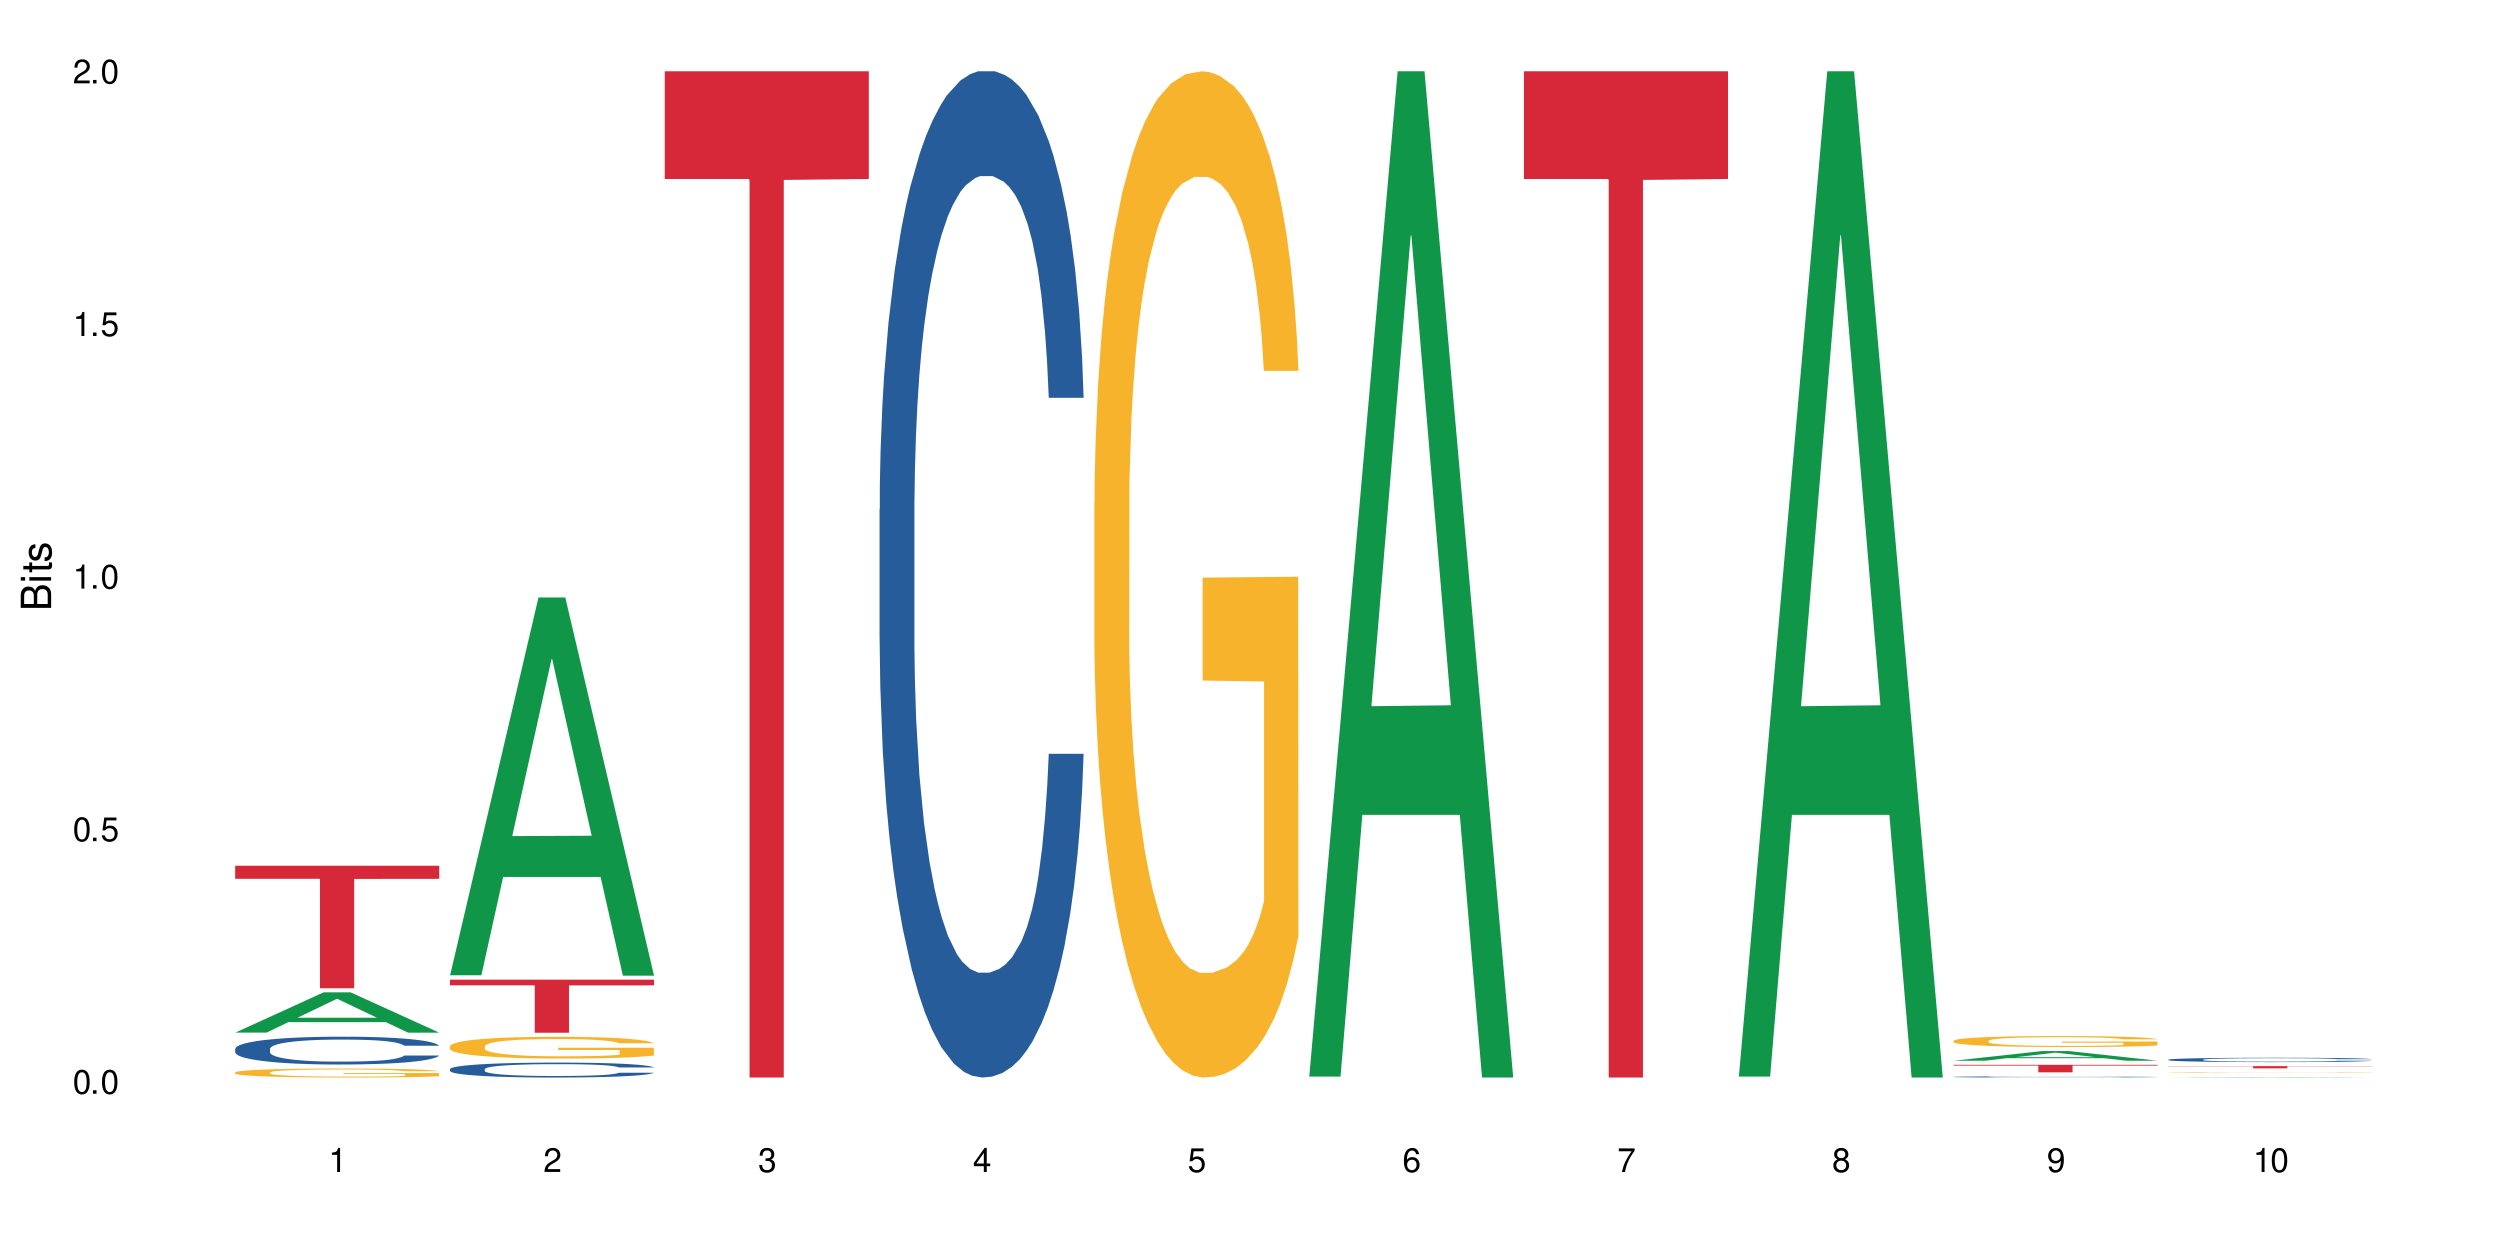 <?xml version="1.0" encoding="UTF-8"?>
<svg xmlns="http://www.w3.org/2000/svg" xmlns:xlink="http://www.w3.org/1999/xlink" width="720" height="360" viewBox="0 0 720 360">
<defs>
<g>
<g id="glyph-0-0">
</g>
<g id="glyph-0-1">
<path d="M 2.641 -6.938 C 2 -6.938 1.422 -6.656 1.078 -6.172 C 0.641 -5.562 0.406 -4.641 0.406 -3.359 C 0.406 -1.016 1.188 0.219 2.641 0.219 C 4.078 0.219 4.859 -1.016 4.859 -3.297 C 4.859 -4.641 4.656 -5.547 4.203 -6.172 C 3.844 -6.656 3.281 -6.938 2.641 -6.938 Z M 2.641 -6.188 C 3.547 -6.188 4 -5.25 4 -3.375 C 4 -1.406 3.562 -0.484 2.625 -0.484 C 1.734 -0.484 1.281 -1.438 1.281 -3.344 C 1.281 -5.25 1.734 -6.188 2.641 -6.188 Z M 2.641 -6.188 "/>
</g>
<g id="glyph-0-2">
<path d="M 1.828 -1 L 0.828 -1 L 0.828 0 L 1.828 0 Z M 1.828 -1 "/>
</g>
<g id="glyph-0-3">
<path d="M 4.562 -6.797 L 1.062 -6.797 L 0.547 -3.094 L 1.328 -3.094 C 1.719 -3.562 2.047 -3.734 2.578 -3.734 C 3.484 -3.734 4.062 -3.109 4.062 -2.094 C 4.062 -1.125 3.484 -0.531 2.578 -0.531 C 1.828 -0.531 1.375 -0.906 1.188 -1.672 L 0.328 -1.672 C 0.453 -1.109 0.547 -0.844 0.75 -0.594 C 1.125 -0.078 1.828 0.219 2.594 0.219 C 3.969 0.219 4.922 -0.781 4.922 -2.219 C 4.922 -3.562 4.031 -4.484 2.719 -4.484 C 2.25 -4.484 1.859 -4.359 1.469 -4.062 L 1.734 -5.969 L 4.562 -5.969 Z M 4.562 -6.797 "/>
</g>
<g id="glyph-0-4">
<path d="M 2.484 -4.938 L 2.484 0 L 3.328 0 L 3.328 -6.938 L 2.766 -6.938 C 2.469 -5.875 2.281 -5.734 0.984 -5.562 L 0.984 -4.938 Z M 2.484 -4.938 "/>
</g>
<g id="glyph-0-5">
<path d="M 4.859 -0.828 L 1.281 -0.828 C 1.359 -1.406 1.672 -1.781 2.5 -2.281 L 3.469 -2.828 C 4.406 -3.344 4.906 -4.062 4.906 -4.906 C 4.906 -5.484 4.672 -6.031 4.266 -6.406 C 3.859 -6.766 3.375 -6.938 2.719 -6.938 C 1.859 -6.938 1.219 -6.625 0.844 -6.031 C 0.609 -5.672 0.5 -5.234 0.484 -4.531 L 1.328 -4.531 C 1.359 -5.016 1.406 -5.281 1.531 -5.516 C 1.75 -5.938 2.188 -6.203 2.703 -6.203 C 3.469 -6.203 4.031 -5.641 4.031 -4.891 C 4.031 -4.344 3.719 -3.859 3.125 -3.516 L 2.234 -3 C 0.812 -2.172 0.406 -1.531 0.328 -0.016 L 4.859 -0.016 Z M 4.859 -0.828 "/>
</g>
<g id="glyph-0-6">
<path d="M 2.125 -3.188 L 2.578 -3.188 C 3.5 -3.188 3.984 -2.766 3.984 -1.922 C 3.984 -1.062 3.469 -0.531 2.594 -0.531 C 1.656 -0.531 1.203 -1 1.156 -2.016 L 0.312 -2.016 C 0.344 -1.453 0.438 -1.094 0.609 -0.781 C 0.953 -0.109 1.625 0.219 2.547 0.219 C 3.953 0.219 4.859 -0.625 4.859 -1.938 C 4.859 -2.828 4.516 -3.297 3.703 -3.594 C 4.344 -3.844 4.656 -4.328 4.656 -5.031 C 4.656 -6.219 3.875 -6.938 2.578 -6.938 C 1.203 -6.938 0.484 -6.172 0.453 -4.703 L 1.297 -4.703 C 1.312 -5.125 1.344 -5.359 1.453 -5.578 C 1.641 -5.969 2.062 -6.203 2.594 -6.203 C 3.344 -6.203 3.797 -5.75 3.797 -5 C 3.797 -4.516 3.609 -4.219 3.25 -4.047 C 3.016 -3.953 2.703 -3.922 2.125 -3.906 Z M 2.125 -3.188 "/>
</g>
<g id="glyph-0-7">
<path d="M 3.141 -1.672 L 3.141 0 L 3.984 0 L 3.984 -1.672 L 4.984 -1.672 L 4.984 -2.438 L 3.984 -2.438 L 3.984 -6.938 L 3.359 -6.938 L 0.266 -2.578 L 0.266 -1.672 Z M 3.141 -2.438 L 1 -2.438 L 3.141 -5.5 Z M 3.141 -2.438 "/>
</g>
<g id="glyph-0-8">
<path d="M 4.781 -5.125 C 4.609 -6.266 3.891 -6.938 2.844 -6.938 C 2.094 -6.938 1.422 -6.578 1.031 -5.953 C 0.594 -5.266 0.406 -4.422 0.406 -3.172 C 0.406 -2 0.578 -1.25 0.984 -0.641 C 1.359 -0.078 1.953 0.219 2.703 0.219 C 3.984 0.219 4.922 -0.75 4.922 -2.094 C 4.922 -3.375 4.062 -4.281 2.844 -4.281 C 2.172 -4.281 1.641 -4.031 1.281 -3.516 C 1.281 -5.234 1.828 -6.188 2.797 -6.188 C 3.391 -6.188 3.797 -5.797 3.938 -5.125 Z M 2.734 -3.531 C 3.547 -3.531 4.062 -2.953 4.062 -2.031 C 4.062 -1.156 3.484 -0.531 2.703 -0.531 C 1.922 -0.531 1.328 -1.188 1.328 -2.078 C 1.328 -2.938 1.906 -3.531 2.734 -3.531 Z M 2.734 -3.531 "/>
</g>
<g id="glyph-0-9">
<path d="M 4.984 -6.797 L 0.438 -6.797 L 0.438 -5.969 L 4.109 -5.969 C 2.5 -3.656 1.828 -2.234 1.328 0 L 2.219 0 C 2.594 -2.172 3.453 -4.047 4.984 -6.094 Z M 4.984 -6.797 "/>
</g>
<g id="glyph-0-10">
<path d="M 3.75 -3.656 C 4.469 -4.094 4.688 -4.438 4.688 -5.078 C 4.688 -6.172 3.844 -6.938 2.641 -6.938 C 1.438 -6.938 0.594 -6.172 0.594 -5.094 C 0.594 -4.438 0.812 -4.094 1.516 -3.656 C 0.734 -3.266 0.359 -2.703 0.359 -1.922 C 0.359 -0.656 1.281 0.219 2.641 0.219 C 3.984 0.219 4.922 -0.656 4.922 -1.922 C 4.922 -2.703 4.531 -3.266 3.75 -3.656 Z M 2.641 -6.188 C 3.359 -6.188 3.812 -5.75 3.812 -5.062 C 3.812 -4.406 3.344 -3.984 2.641 -3.984 C 1.922 -3.984 1.453 -4.406 1.453 -5.078 C 1.453 -5.75 1.922 -6.188 2.641 -6.188 Z M 2.641 -3.266 C 3.484 -3.266 4.062 -2.719 4.062 -1.906 C 4.062 -1.078 3.484 -0.531 2.625 -0.531 C 1.797 -0.531 1.219 -1.094 1.219 -1.906 C 1.219 -2.719 1.781 -3.266 2.641 -3.266 Z M 2.641 -3.266 "/>
</g>
<g id="glyph-0-11">
<path d="M 0.516 -1.578 C 0.672 -0.453 1.406 0.219 2.438 0.219 C 3.188 0.219 3.859 -0.141 4.266 -0.766 C 4.688 -1.453 4.891 -2.297 4.891 -3.547 C 4.891 -4.719 4.703 -5.453 4.312 -6.078 C 3.938 -6.641 3.344 -6.938 2.594 -6.938 C 1.297 -6.938 0.359 -5.969 0.359 -4.625 C 0.359 -3.344 1.234 -2.453 2.453 -2.453 C 3.094 -2.453 3.578 -2.672 4.016 -3.203 C 4 -1.484 3.469 -0.531 2.5 -0.531 C 1.906 -0.531 1.484 -0.906 1.359 -1.578 Z M 2.578 -6.203 C 3.375 -6.203 3.969 -5.531 3.969 -4.641 C 3.969 -3.797 3.391 -3.188 2.547 -3.188 C 1.734 -3.188 1.234 -3.766 1.234 -4.688 C 1.234 -5.562 1.797 -6.203 2.578 -6.203 Z M 2.578 -6.203 "/>
</g>
<g id="glyph-1-0">
</g>
<g id="glyph-1-1">
<path d="M 0 -0.953 L 0 -4.891 C 0 -5.719 -0.234 -6.344 -0.734 -6.797 C -1.188 -7.234 -1.812 -7.469 -2.5 -7.469 C -3.547 -7.469 -4.188 -7 -4.625 -5.875 C -4.984 -6.688 -5.625 -7.094 -6.531 -7.094 C -7.172 -7.094 -7.734 -6.859 -8.141 -6.391 C -8.562 -5.922 -8.75 -5.344 -8.75 -4.5 L -8.75 -0.953 Z M -4.984 -2.062 L -7.766 -2.062 L -7.766 -4.219 C -7.766 -4.844 -7.688 -5.203 -7.453 -5.5 C -7.219 -5.812 -6.859 -5.969 -6.375 -5.969 C -5.891 -5.969 -5.531 -5.812 -5.297 -5.5 C -5.062 -5.203 -4.984 -4.844 -4.984 -4.219 Z M -0.984 -2.062 L -4 -2.062 L -4 -4.781 C -4 -5.766 -3.438 -6.359 -2.484 -6.359 C -1.547 -6.359 -0.984 -5.766 -0.984 -4.781 Z M -0.984 -2.062 "/>
</g>
<g id="glyph-1-2">
<path d="M -6.281 -1.797 L -6.281 -0.797 L 0 -0.797 L 0 -1.797 Z M -8.75 -1.797 L -8.75 -0.797 L -7.484 -0.797 L -7.484 -1.797 Z M -8.75 -1.797 "/>
</g>
<g id="glyph-1-3">
<path d="M -6.281 -3.047 L -6.281 -2.016 L -8.016 -2.016 L -8.016 -1.016 L -6.281 -1.016 L -6.281 -0.172 L -5.469 -0.172 L -5.469 -1.016 L -0.719 -1.016 C -0.078 -1.016 0.281 -1.453 0.281 -2.234 C 0.281 -2.5 0.25 -2.719 0.188 -3.047 L -0.641 -3.047 C -0.609 -2.906 -0.594 -2.766 -0.594 -2.562 C -0.594 -2.141 -0.719 -2.016 -1.156 -2.016 L -5.469 -2.016 L -5.469 -3.047 Z M -6.281 -3.047 "/>
</g>
<g id="glyph-1-4">
<path d="M -4.531 -5.25 C -5.766 -5.25 -6.469 -4.422 -6.469 -2.969 C -6.469 -1.516 -5.719 -0.562 -4.547 -0.562 C -3.562 -0.562 -3.094 -1.062 -2.734 -2.562 L -2.516 -3.484 C -2.344 -4.188 -2.094 -4.469 -1.641 -4.469 C -1.047 -4.469 -0.641 -3.875 -0.641 -3 C -0.641 -2.453 -0.797 -2 -1.062 -1.75 C -1.25 -1.594 -1.422 -1.531 -1.875 -1.469 L -1.875 -0.406 C -0.422 -0.453 0.281 -1.266 0.281 -2.922 C 0.281 -4.5 -0.5 -5.516 -1.719 -5.516 C -2.656 -5.516 -3.172 -4.984 -3.469 -3.734 L -3.703 -2.766 C -3.891 -1.953 -4.156 -1.609 -4.594 -1.609 C -5.188 -1.609 -5.547 -2.125 -5.547 -2.938 C -5.547 -3.75 -5.203 -4.172 -4.531 -4.203 Z M -4.531 -5.25 "/>
</g>
</g>
</defs>
<rect x="-72" y="-36" width="864" height="432" fill="rgb(100%, 100%, 100%)" fill-opacity="1"/>
<path fill-rule="nonzero" fill="rgb(6.275%, 58.824%, 28.235%)" fill-opacity="1" d="M 67.73 297.395 L 67.793 297.383 L 93.223 285.785 L 100.945 285.785 L 126.5 297.406 L 117.52 297.406 L 111.117 294.371 L 83.051 294.371 L 76.773 297.395 L 67.73 297.395 L 85.75 293.117 L 108.543 293.105 L 97.176 287.684 L 97.051 287.672 L 96.926 287.703 L 85.688 293.105 L 85.75 293.117 Z M 67.73 297.395 "/>
<path fill-rule="nonzero" fill="rgb(14.51%, 36.078%, 60%)" fill-opacity="1" d="M 67.73 302.055 L 67.801 302.047 L 67.801 301.871 L 68.02 301.594 L 68.52 301.242 L 69.02 301 L 70.312 300.566 L 72.102 300.152 L 73.965 299.828 L 75.328 299.641 L 76.547 299.492 L 79.34 299.223 L 81.133 299.082 L 83.066 298.957 L 85.434 298.832 L 87.152 298.762 L 91.023 298.645 L 93.891 298.594 L 96.113 298.57 L 100.914 298.57 L 103.781 298.598 L 105.859 298.637 L 108.152 298.695 L 110.086 298.762 L 113.457 298.922 L 116.465 299.125 L 117.828 299.242 L 119.977 299.469 L 121.625 299.691 L 122.773 299.879 L 124.062 300.152 L 125.207 300.48 L 126.07 300.855 L 126.5 301.168 L 116.465 301.168 L 115.965 300.875 L 115.391 300.648 L 114.316 300.348 L 113.238 300.137 L 111.734 299.926 L 110.375 299.785 L 108.512 299.645 L 106.863 299.559 L 105.141 299.492 L 103.492 299.449 L 100.34 299.406 L 96.684 299.406 L 95.324 299.418 L 92.527 299.477 L 91.023 299.527 L 88.871 299.633 L 87.367 299.727 L 85.578 299.871 L 84.359 299.996 L 82.852 300.188 L 81.777 300.355 L 80.559 300.598 L 79.844 300.781 L 79.199 300.984 L 78.625 301.227 L 78.195 301.484 L 77.906 301.754 L 77.766 302.016 L 77.766 303.152 L 77.906 303.414 L 78.266 303.723 L 79.199 304.168 L 80.559 304.555 L 82.137 304.863 L 83.641 305.082 L 84.5 305.188 L 85.648 305.305 L 87.441 305.449 L 90.02 305.598 L 91.523 305.656 L 93.816 305.715 L 96.184 305.742 L 99.336 305.742 L 102.133 305.715 L 103.996 305.676 L 105.93 305.617 L 108.582 305.492 L 110.23 305.375 L 111.664 305.238 L 112.738 305.098 L 113.457 304.98 L 114.531 304.754 L 115.391 304.504 L 116.035 304.25 L 116.465 304 L 126.5 304 L 126.07 304.293 L 125.422 304.578 L 124.777 304.789 L 123.777 305.047 L 122.629 305.273 L 120.98 305.531 L 119.617 305.699 L 117.828 305.883 L 116.18 306.02 L 114.387 306.145 L 111.734 306.293 L 110.016 306.363 L 108.152 306.43 L 105.93 306.488 L 103.137 306.539 L 100.125 306.57 L 97.328 306.578 L 94.32 306.562 L 92.098 306.531 L 89.16 306.465 L 85.504 306.336 L 82.852 306.195 L 80.773 306.059 L 78.984 305.91 L 76.977 305.715 L 74.395 305.391 L 72.82 305.141 L 71.746 304.938 L 70.527 304.652 L 69.664 304.395 L 68.664 303.984 L 67.945 303.465 L 67.73 303.062 Z M 67.73 302.055 "/>
<path fill-rule="nonzero" fill="rgb(96.863%, 70.196%, 16.863%)" fill-opacity="1" d="M 67.73 308.852 L 67.801 308.848 L 67.801 308.801 L 68.09 308.695 L 68.805 308.547 L 69.738 308.426 L 70.742 308.332 L 71.387 308.281 L 72.461 308.211 L 73.395 308.16 L 75.758 308.055 L 78.77 307.953 L 80.418 307.91 L 82.281 307.871 L 84.93 307.824 L 86.148 307.809 L 89.875 307.77 L 94.105 307.746 L 98.762 307.742 L 100.914 307.742 L 103.852 307.754 L 107.863 307.777 L 110.16 307.801 L 111.949 307.824 L 113.812 307.855 L 116.105 307.902 L 118.258 307.961 L 119.977 308.016 L 121.695 308.09 L 123.129 308.164 L 124.348 308.246 L 125.422 308.348 L 126.07 308.43 L 126.5 308.512 L 116.535 308.512 L 115.965 308.43 L 115.32 308.367 L 114.242 308.289 L 113.168 308.23 L 112.094 308.184 L 110.086 308.125 L 108.367 308.086 L 106.215 308.055 L 104.137 308.031 L 101.773 308.016 L 100.34 308.012 L 96.543 308.012 L 93.102 308.027 L 91.094 308.047 L 89.66 308.066 L 87.656 308.102 L 86.438 308.133 L 85.719 308.148 L 83.57 308.223 L 82.137 308.289 L 81.348 308.336 L 80.344 308.406 L 79.629 308.469 L 78.84 308.562 L 78.41 308.637 L 77.836 308.797 L 77.766 309.223 L 77.98 309.312 L 78.41 309.41 L 78.984 309.496 L 79.844 309.586 L 80.703 309.652 L 82.207 309.746 L 83.496 309.809 L 84.5 309.848 L 86.438 309.91 L 87.227 309.934 L 89.09 309.977 L 91.023 310.008 L 93.387 310.035 L 95.18 310.051 L 98.047 310.062 L 101.703 310.062 L 106 310.047 L 108.727 310.031 L 110.59 310.012 L 111.809 309.992 L 113.312 309.969 L 114.387 309.945 L 115.391 309.918 L 116.609 309.879 L 116.609 309.312 L 98.906 309.309 L 98.906 309.043 L 126.426 309.043 L 126.5 309.969 L 124.992 310.031 L 123.129 310.094 L 121.34 310.141 L 119.477 310.18 L 116.824 310.227 L 114.672 310.254 L 111.375 310.289 L 108.367 310.309 L 105.215 310.324 L 102.418 310.328 L 99.121 310.332 L 96.184 310.328 L 93.031 310.312 L 90.52 310.293 L 88.227 310.27 L 85.934 310.238 L 83.066 310.191 L 81.203 310.148 L 79.27 310.102 L 77.336 310.043 L 75.613 309.977 L 74.469 309.926 L 73.32 309.871 L 72.102 309.801 L 70.957 309.719 L 70.098 309.645 L 69.309 309.562 L 68.734 309.484 L 68.16 309.379 L 67.875 309.293 L 67.73 309.219 Z M 67.73 308.852 "/>
<path fill-rule="nonzero" fill="rgb(83.922%, 15.686%, 22.353%)" fill-opacity="1" d="M 67.73 249.324 L 126.5 249.324 L 126.5 253.102 L 102.008 253.133 L 102.008 284.621 L 92.152 284.621 L 92.152 253.168 L 92.008 253.102 L 67.73 253.102 Z M 67.73 249.324 "/>
<path fill-rule="nonzero" fill="rgb(6.275%, 58.824%, 28.235%)" fill-opacity="1" d="M 129.594 280.883 L 129.656 280.781 L 155.082 172.066 L 162.805 172.066 L 188.359 280.984 L 179.383 280.984 L 172.977 252.555 L 144.91 252.555 L 138.633 280.883 L 129.594 280.883 L 147.613 240.793 L 170.402 240.691 L 159.039 189.863 L 158.914 189.762 L 158.789 190.066 L 147.547 240.691 L 147.613 240.793 Z M 129.594 280.883 "/>
<path fill-rule="nonzero" fill="rgb(14.51%, 36.078%, 60%)" fill-opacity="1" d="M 129.594 307.902 L 129.664 307.898 L 129.664 307.805 L 129.879 307.656 L 130.379 307.465 L 130.883 307.336 L 132.172 307.105 L 133.965 306.879 L 135.828 306.707 L 137.188 306.605 L 138.406 306.527 L 141.203 306.379 L 142.992 306.305 L 144.93 306.238 L 147.293 306.172 L 149.016 306.133 L 152.883 306.07 L 155.75 306.043 L 157.973 306.031 L 162.773 306.031 L 165.641 306.047 L 167.719 306.066 L 170.012 306.098 L 171.949 306.133 L 175.316 306.219 L 178.324 306.328 L 179.688 306.391 L 181.836 306.516 L 183.484 306.633 L 184.633 306.734 L 185.922 306.879 L 187.07 307.059 L 187.93 307.258 L 188.359 307.426 L 178.324 307.426 L 177.824 307.27 L 177.25 307.148 L 176.176 306.984 L 175.102 306.871 L 173.598 306.758 L 172.234 306.684 L 170.371 306.609 L 168.723 306.562 L 167.004 306.527 L 165.355 306.504 L 162.199 306.48 L 158.547 306.48 L 157.184 306.488 L 154.391 306.52 L 152.883 306.547 L 150.734 306.602 L 149.23 306.652 L 147.438 306.73 L 146.219 306.797 L 144.715 306.898 L 143.641 306.988 L 142.422 307.121 L 141.703 307.219 L 141.059 307.328 L 140.484 307.457 L 140.055 307.594 L 139.77 307.742 L 139.625 307.883 L 139.625 308.492 L 139.77 308.633 L 140.129 308.797 L 141.059 309.039 L 142.422 309.246 L 143.996 309.414 L 145.504 309.531 L 146.363 309.586 L 147.508 309.648 L 149.301 309.727 L 151.879 309.805 L 153.387 309.836 L 155.68 309.867 L 158.043 309.883 L 161.199 309.883 L 163.992 309.867 L 165.855 309.848 L 167.789 309.816 L 170.441 309.75 L 172.09 309.688 L 173.523 309.613 L 174.598 309.539 L 175.316 309.477 L 176.391 309.352 L 177.25 309.219 L 177.895 309.082 L 178.324 308.949 L 188.359 308.949 L 187.93 309.105 L 187.285 309.258 L 186.641 309.371 L 185.637 309.512 L 184.488 309.633 L 182.84 309.77 L 181.48 309.859 L 179.688 309.957 L 178.039 310.035 L 176.246 310.102 L 173.598 310.18 L 171.875 310.219 L 170.012 310.254 L 167.789 310.285 L 164.996 310.312 L 161.984 310.328 L 159.191 310.332 L 156.18 310.324 L 153.957 310.309 L 151.02 310.273 L 147.367 310.203 L 144.715 310.129 L 142.637 310.055 L 140.844 309.973 L 138.836 309.867 L 136.258 309.695 L 134.68 309.562 L 133.605 309.453 L 132.387 309.297 L 131.527 309.16 L 130.523 308.941 L 129.809 308.66 L 129.594 308.445 Z M 129.594 307.902 "/>
<path fill-rule="nonzero" fill="rgb(96.863%, 70.196%, 16.863%)" fill-opacity="1" d="M 129.594 301.281 L 129.664 301.273 L 129.664 301.16 L 129.949 300.902 L 130.668 300.547 L 131.598 300.254 L 132.602 300.023 L 133.246 299.906 L 134.32 299.734 L 135.254 299.605 L 137.617 299.348 L 140.629 299.109 L 142.277 299.004 L 144.141 298.906 L 146.793 298.801 L 148.012 298.758 L 151.738 298.668 L 155.965 298.609 L 160.625 298.594 L 162.773 298.598 L 165.711 298.621 L 169.727 298.684 L 172.02 298.742 L 173.812 298.801 L 175.676 298.875 L 177.969 298.988 L 180.117 299.125 L 181.836 299.262 L 183.559 299.434 L 184.992 299.617 L 186.211 299.82 L 187.285 300.059 L 187.93 300.262 L 188.359 300.461 L 178.398 300.461 L 177.824 300.262 L 177.18 300.105 L 176.105 299.918 L 175.031 299.777 L 173.953 299.672 L 171.949 299.52 L 170.227 299.43 L 168.078 299.348 L 166 299.297 L 163.633 299.262 L 162.199 299.25 L 158.402 299.25 L 154.961 299.293 L 152.957 299.336 L 151.523 299.383 L 149.516 299.469 L 148.297 299.539 L 147.582 299.586 L 145.43 299.762 L 143.996 299.922 L 143.207 300.031 L 142.207 300.203 L 141.488 300.359 L 140.699 300.586 L 140.27 300.758 L 139.695 301.148 L 139.625 302.18 L 139.84 302.398 L 140.27 302.633 L 140.844 302.84 L 141.703 303.055 L 142.562 303.223 L 144.07 303.445 L 145.359 303.594 L 146.363 303.691 L 148.297 303.848 L 149.086 303.898 L 150.949 304 L 152.883 304.082 L 155.25 304.148 L 157.039 304.184 L 159.906 304.215 L 163.562 304.215 L 167.863 304.18 L 170.586 304.133 L 172.449 304.086 L 173.668 304.047 L 175.172 303.984 L 176.246 303.926 L 177.25 303.863 L 178.469 303.766 L 178.469 302.398 L 160.766 302.391 L 160.766 301.75 L 188.289 301.742 L 188.359 303.984 L 186.855 304.141 L 184.992 304.289 L 183.199 304.402 L 181.336 304.5 L 178.684 304.609 L 176.535 304.676 L 173.238 304.758 L 170.227 304.809 L 167.074 304.844 L 164.277 304.859 L 160.984 304.867 L 158.043 304.855 L 154.891 304.82 L 152.383 304.773 L 150.09 304.719 L 147.797 304.645 L 144.93 304.523 L 143.066 304.426 L 141.129 304.305 L 139.195 304.16 L 137.477 304.008 L 136.328 303.887 L 135.184 303.75 L 133.965 303.578 L 132.816 303.383 L 131.957 303.203 L 131.168 303.004 L 130.594 302.816 L 130.023 302.559 L 129.734 302.352 L 129.594 302.172 Z M 129.594 301.281 "/>
<path fill-rule="nonzero" fill="rgb(83.922%, 15.686%, 22.353%)" fill-opacity="1" d="M 129.594 282.148 L 188.359 282.148 L 188.359 283.785 L 163.867 283.801 L 163.867 297.43 L 154.012 297.43 L 154.012 283.812 L 153.871 283.785 L 129.594 283.785 Z M 129.594 282.148 "/>
<path fill-rule="nonzero" fill="rgb(83.922%, 15.686%, 22.353%)" fill-opacity="1" d="M 191.453 20.527 L 250.219 20.527 L 250.219 51.547 L 225.727 51.82 L 225.727 310.332 L 215.875 310.332 L 215.875 52.094 L 215.73 51.547 L 191.453 51.547 Z M 191.453 20.527 "/>
<path fill-rule="nonzero" fill="rgb(14.51%, 36.078%, 60%)" fill-opacity="1" d="M 253.312 146.621 L 253.387 146.355 L 253.387 140 L 253.602 129.934 L 254.102 117.215 L 254.605 108.477 L 255.895 92.844 L 257.684 77.746 L 259.547 66.09 L 260.91 59.203 L 262.129 53.902 L 264.922 44.102 L 266.715 39.07 L 268.652 34.566 L 271.016 30.062 L 272.734 27.414 L 276.605 23.176 L 279.473 21.32 L 281.695 20.527 L 286.496 20.527 L 289.363 21.586 L 291.441 22.91 L 293.734 25.031 L 295.668 27.414 L 299.039 33.242 L 302.047 40.66 L 303.41 44.898 L 305.559 53.109 L 307.207 61.055 L 308.355 67.945 L 309.645 77.746 L 310.793 89.668 L 311.652 103.176 L 312.082 114.566 L 302.047 114.566 L 301.547 103.973 L 300.973 95.758 L 299.898 84.898 L 298.824 77.215 L 297.316 69.535 L 295.957 64.5 L 294.094 59.469 L 292.445 56.289 L 290.723 53.902 L 289.074 52.316 L 285.922 50.727 L 282.266 50.727 L 280.906 51.254 L 278.109 53.375 L 276.605 55.23 L 274.457 58.938 L 272.949 62.383 L 271.16 67.68 L 269.941 72.184 L 268.434 79.07 L 267.359 85.164 L 266.141 93.906 L 265.426 100.527 L 264.781 107.945 L 264.207 116.688 L 263.777 125.957 L 263.492 135.762 L 263.348 145.297 L 263.348 186.355 L 263.492 195.895 L 263.848 207.02 L 264.781 223.18 L 266.141 237.219 L 267.719 248.344 L 269.223 256.293 L 270.082 260 L 271.23 264.238 L 273.023 269.535 L 275.602 274.836 L 277.105 276.953 L 279.402 279.074 L 281.766 280.133 L 284.918 280.133 L 287.715 279.074 L 289.578 277.75 L 291.512 275.629 L 294.164 271.125 L 295.812 266.887 L 297.246 261.855 L 298.32 256.82 L 299.039 252.582 L 300.113 244.371 L 300.973 235.363 L 301.617 226.094 L 302.047 217.086 L 312.082 217.086 L 311.652 227.684 L 311.008 238.012 L 310.363 245.695 L 309.359 254.969 L 308.211 263.18 L 306.562 272.449 L 305.203 278.543 L 303.41 285.168 L 301.762 290.199 L 299.969 294.703 L 297.316 300 L 295.598 302.648 L 293.734 305.035 L 291.512 307.152 L 288.719 309.008 L 285.707 310.066 L 282.914 310.332 L 279.902 309.801 L 277.68 308.742 L 274.742 306.359 L 271.086 301.59 L 268.434 296.559 L 266.355 291.523 L 264.566 286.227 L 262.559 279.074 L 259.98 267.418 L 258.402 258.41 L 257.328 250.992 L 256.109 240.664 L 255.25 231.391 L 254.246 216.555 L 253.527 197.746 L 253.312 183.18 Z M 253.312 146.621 "/>
<path fill-rule="nonzero" fill="rgb(96.863%, 70.196%, 16.863%)" fill-opacity="1" d="M 315.176 144.652 L 315.246 144.387 L 315.246 139.094 L 315.531 127.184 L 316.25 110.777 L 317.18 97.277 L 318.184 86.691 L 318.828 81.133 L 319.906 73.195 L 320.836 67.371 L 323.203 55.461 L 326.211 44.348 L 327.859 39.582 L 329.723 35.082 L 332.375 30.055 L 333.594 28.203 L 337.32 23.965 L 341.547 21.32 L 346.207 20.527 L 348.355 20.789 L 351.297 21.848 L 355.309 24.762 L 357.602 27.406 L 359.395 30.055 L 361.258 33.496 L 363.551 38.789 L 365.699 45.141 L 367.422 51.492 L 369.141 59.43 L 370.574 67.902 L 371.793 77.164 L 372.867 88.281 L 373.512 97.543 L 373.941 106.805 L 363.98 106.805 L 363.406 97.543 L 362.762 90.398 L 361.688 81.664 L 360.613 75.312 L 359.535 70.281 L 357.531 63.402 L 355.809 59.168 L 353.66 55.461 L 351.582 53.078 L 349.215 51.492 L 347.785 50.961 L 343.984 50.961 L 340.547 52.816 L 338.539 54.934 L 337.105 57.051 L 335.098 61.02 L 333.879 64.195 L 333.164 66.312 L 331.012 74.516 L 329.578 81.93 L 328.793 86.957 L 327.789 94.898 L 327.07 102.043 L 326.281 112.629 L 325.852 120.57 L 325.281 138.566 L 325.207 186.207 L 325.422 196.262 L 325.852 207.113 L 326.426 216.641 L 327.285 226.699 L 328.145 234.375 L 329.652 244.695 L 330.941 251.578 L 331.945 256.078 L 333.879 263.223 L 334.668 265.605 L 336.531 270.367 L 338.465 274.074 L 340.832 277.25 L 342.625 278.836 L 345.488 280.16 L 349.145 280.16 L 353.445 278.574 L 356.168 276.457 L 358.031 274.34 L 359.25 272.484 L 360.754 269.574 L 361.832 266.926 L 362.832 264.016 L 364.051 259.516 L 364.051 196.262 L 346.352 195.996 L 346.352 166.355 L 373.871 166.09 L 373.941 269.574 L 372.438 276.719 L 370.574 283.602 L 368.781 288.895 L 366.918 293.395 L 364.266 298.422 L 362.117 301.598 L 358.82 305.305 L 355.809 307.688 L 352.656 309.273 L 349.863 310.066 L 346.566 310.332 L 343.625 309.805 L 340.473 308.215 L 337.965 306.098 L 335.672 303.453 L 333.379 300.012 L 330.512 294.453 L 328.648 289.953 L 326.715 284.395 L 324.777 277.777 L 323.059 270.633 L 321.91 265.074 L 320.766 258.723 L 319.547 250.781 L 318.398 241.785 L 317.539 233.578 L 316.75 224.316 L 316.18 215.582 L 315.605 203.672 L 315.316 194.145 L 315.176 185.941 Z M 315.176 144.652 "/>
<path fill-rule="nonzero" fill="rgb(6.275%, 58.824%, 28.235%)" fill-opacity="1" d="M 377.035 310.059 L 377.098 309.789 L 402.527 20.527 L 410.25 20.527 L 435.805 310.332 L 426.824 310.332 L 420.422 234.684 L 392.355 234.684 L 386.078 310.059 L 377.035 310.059 L 395.055 203.391 L 417.848 203.117 L 406.48 67.875 L 406.355 67.602 L 406.23 68.418 L 394.992 203.117 L 395.055 203.391 Z M 377.035 310.059 "/>
<path fill-rule="nonzero" fill="rgb(83.922%, 15.686%, 22.353%)" fill-opacity="1" d="M 438.895 20.527 L 497.664 20.527 L 497.664 51.547 L 473.172 51.82 L 473.172 310.332 L 463.316 310.332 L 463.316 52.094 L 463.176 51.547 L 438.895 51.547 Z M 438.895 20.527 "/>
<path fill-rule="nonzero" fill="rgb(6.275%, 58.824%, 28.235%)" fill-opacity="1" d="M 500.758 310.059 L 500.82 309.789 L 526.25 20.527 L 533.973 20.527 L 559.523 310.332 L 550.547 310.332 L 544.141 234.684 L 516.078 234.684 L 509.797 310.059 L 500.758 310.059 L 518.777 203.391 L 541.566 203.117 L 530.203 67.875 L 530.078 67.602 L 529.953 68.418 L 518.715 203.117 L 518.777 203.391 Z M 500.758 310.059 "/>
<path fill-rule="nonzero" fill="rgb(6.275%, 58.824%, 28.235%)" fill-opacity="1" d="M 562.617 305.492 L 562.68 305.488 L 588.109 302.711 L 595.832 302.711 L 621.387 305.492 L 612.406 305.492 L 606.004 304.766 L 577.938 304.766 L 571.66 305.492 L 562.617 305.492 L 580.637 304.465 L 603.43 304.465 L 592.066 303.164 L 591.938 303.164 L 591.812 303.172 L 580.574 304.465 L 580.637 304.465 Z M 562.617 305.492 "/>
<path fill-rule="nonzero" fill="rgb(14.51%, 36.078%, 60%)" fill-opacity="1" d="M 562.617 310.141 L 562.691 310.141 L 562.691 310.133 L 562.906 310.121 L 563.406 310.105 L 563.906 310.094 L 565.199 310.078 L 566.988 310.059 L 568.852 310.047 L 570.215 310.035 L 571.434 310.031 L 574.227 310.02 L 576.02 310.012 L 577.953 310.008 L 580.32 310.004 L 582.039 310 L 585.91 309.996 L 588.777 309.992 L 598.668 309.992 L 600.746 309.996 L 603.039 309.996 L 604.973 310 L 608.344 310.008 L 611.352 310.016 L 612.715 310.02 L 614.863 310.031 L 616.512 310.039 L 617.66 310.047 L 618.949 310.059 L 620.098 310.074 L 620.957 310.09 L 621.387 310.102 L 611.352 310.102 L 610.852 310.09 L 610.277 310.078 L 609.203 310.066 L 608.129 310.059 L 606.621 310.051 L 605.262 310.043 L 603.398 310.039 L 601.75 310.035 L 600.027 310.031 L 598.379 310.027 L 590.211 310.027 L 587.414 310.031 L 585.91 310.031 L 583.762 310.035 L 582.254 310.039 L 580.465 310.047 L 579.246 310.051 L 577.738 310.059 L 576.664 310.066 L 575.445 310.078 L 574.73 310.086 L 574.086 310.094 L 573.512 310.105 L 573.082 310.117 L 572.793 310.129 L 572.652 310.137 L 572.652 310.188 L 572.793 310.199 L 573.152 310.211 L 574.086 310.23 L 575.445 310.246 L 577.023 310.258 L 578.527 310.27 L 579.387 310.273 L 580.535 310.277 L 582.328 310.285 L 584.906 310.289 L 586.41 310.293 L 588.707 310.297 L 597.02 310.297 L 598.883 310.293 L 600.816 310.293 L 603.469 310.285 L 605.117 310.281 L 606.551 310.273 L 607.625 310.27 L 608.344 310.266 L 609.418 310.254 L 610.277 310.246 L 610.922 310.234 L 611.352 310.223 L 621.387 310.223 L 620.957 310.234 L 620.312 310.246 L 619.664 310.258 L 618.664 310.266 L 617.516 310.277 L 615.867 310.289 L 614.504 310.297 L 612.715 310.305 L 611.066 310.309 L 609.273 310.312 L 606.621 310.32 L 604.902 310.324 L 603.039 310.328 L 600.816 310.328 L 598.023 310.332 L 586.984 310.332 L 584.047 310.328 L 580.391 310.32 L 577.738 310.316 L 575.66 310.309 L 573.871 310.305 L 571.863 310.297 L 569.281 310.281 L 567.707 310.27 L 566.633 310.262 L 565.414 310.25 L 564.555 310.238 L 563.551 310.223 L 562.832 310.199 L 562.617 310.184 Z M 562.617 310.141 "/>
<path fill-rule="nonzero" fill="rgb(96.863%, 70.196%, 16.863%)" fill-opacity="1" d="M 562.617 299.734 L 562.691 299.73 L 562.691 299.676 L 562.977 299.543 L 563.691 299.363 L 564.625 299.219 L 565.629 299.102 L 566.273 299.039 L 567.348 298.953 L 568.281 298.891 L 570.645 298.758 L 573.656 298.637 L 575.305 298.586 L 577.168 298.535 L 579.816 298.48 L 581.035 298.461 L 584.762 298.414 L 588.992 298.387 L 593.648 298.379 L 595.801 298.379 L 598.738 298.391 L 602.754 298.422 L 605.047 298.453 L 606.836 298.48 L 608.699 298.52 L 610.992 298.578 L 613.145 298.648 L 614.863 298.715 L 616.586 298.805 L 618.016 298.895 L 619.234 298.996 L 620.312 299.117 L 620.957 299.219 L 621.387 299.32 L 611.426 299.32 L 610.852 299.219 L 610.207 299.141 L 609.129 299.047 L 608.055 298.977 L 606.98 298.922 L 604.973 298.848 L 603.254 298.801 L 601.105 298.758 L 599.023 298.734 L 596.66 298.715 L 595.227 298.711 L 591.43 298.711 L 587.988 298.73 L 585.98 298.754 L 584.547 298.777 L 582.543 298.82 L 581.324 298.855 L 580.605 298.879 L 578.457 298.969 L 577.023 299.051 L 576.234 299.105 L 575.23 299.191 L 574.516 299.27 L 573.727 299.387 L 573.297 299.473 L 572.723 299.668 L 572.652 300.191 L 572.867 300.301 L 573.297 300.418 L 573.871 300.523 L 574.73 300.633 L 575.59 300.715 L 577.094 300.828 L 578.387 300.906 L 579.387 300.953 L 581.324 301.031 L 582.113 301.059 L 583.977 301.109 L 585.91 301.152 L 588.273 301.184 L 590.066 301.203 L 592.934 301.219 L 596.59 301.219 L 600.891 301.199 L 603.613 301.176 L 605.477 301.152 L 606.695 301.133 L 608.199 301.102 L 609.273 301.074 L 610.277 301.039 L 611.496 300.992 L 611.496 300.301 L 593.793 300.297 L 593.793 299.973 L 621.312 299.969 L 621.387 301.102 L 619.879 301.18 L 618.016 301.254 L 616.227 301.312 L 614.363 301.363 L 611.711 301.418 L 609.559 301.453 L 606.266 301.492 L 603.254 301.52 L 600.102 301.535 L 597.305 301.543 L 594.008 301.547 L 591.07 301.543 L 587.918 301.523 L 585.41 301.5 L 583.113 301.473 L 580.82 301.434 L 577.953 301.375 L 576.09 301.324 L 574.156 301.262 L 572.223 301.191 L 570.5 301.113 L 569.355 301.051 L 568.207 300.984 L 566.988 300.895 L 565.844 300.797 L 564.984 300.707 L 564.195 300.605 L 563.621 300.512 L 563.047 300.379 L 562.762 300.277 L 562.617 300.188 Z M 562.617 299.734 "/>
<path fill-rule="nonzero" fill="rgb(83.922%, 15.686%, 22.353%)" fill-opacity="1" d="M 562.617 306.656 L 621.387 306.656 L 621.387 306.891 L 596.895 306.891 L 596.895 308.828 L 587.039 308.828 L 587.039 306.895 L 586.895 306.891 L 562.617 306.891 Z M 562.617 306.656 "/>
<path fill-rule="nonzero" fill="rgb(6.275%, 58.824%, 28.235%)" fill-opacity="1" d="M 624.48 310.332 L 624.543 310.332 L 649.969 310.195 L 657.691 310.195 L 683.246 310.332 L 674.27 310.332 L 667.863 310.297 L 639.797 310.297 L 633.52 310.332 L 624.48 310.332 L 642.5 310.281 L 665.289 310.281 L 653.926 310.215 L 653.676 310.215 L 642.438 310.281 L 642.5 310.281 Z M 624.48 310.332 "/>
<path fill-rule="nonzero" fill="rgb(14.51%, 36.078%, 60%)" fill-opacity="1" d="M 624.48 305.18 L 624.551 305.18 L 624.551 305.152 L 624.766 305.109 L 625.266 305.051 L 625.77 305.016 L 627.059 304.949 L 628.852 304.883 L 630.715 304.832 L 632.074 304.801 L 633.293 304.781 L 636.09 304.738 L 637.879 304.715 L 639.816 304.695 L 642.18 304.676 L 643.902 304.664 L 647.77 304.648 L 650.637 304.641 L 652.859 304.637 L 657.66 304.637 L 660.527 304.641 L 662.605 304.645 L 664.898 304.656 L 666.836 304.664 L 670.203 304.691 L 673.215 304.723 L 674.574 304.742 L 676.727 304.777 L 678.375 304.809 L 679.52 304.84 L 680.809 304.883 L 681.957 304.934 L 682.816 304.992 L 683.246 305.043 L 673.215 305.043 L 672.711 304.996 L 672.137 304.961 L 671.062 304.914 L 669.988 304.879 L 668.484 304.848 L 667.121 304.824 L 665.258 304.805 L 663.609 304.789 L 661.891 304.781 L 660.242 304.773 L 657.086 304.766 L 653.434 304.766 L 652.07 304.77 L 649.277 304.777 L 647.77 304.785 L 645.621 304.801 L 644.117 304.816 L 642.324 304.84 L 641.105 304.859 L 639.602 304.887 L 638.527 304.914 L 637.309 304.953 L 636.59 304.98 L 635.945 305.012 L 635.371 305.051 L 634.941 305.09 L 634.656 305.133 L 634.512 305.172 L 634.512 305.352 L 634.656 305.391 L 635.016 305.441 L 635.945 305.508 L 637.309 305.57 L 638.883 305.617 L 640.391 305.652 L 641.25 305.668 L 642.395 305.688 L 644.188 305.711 L 646.766 305.734 L 648.273 305.742 L 650.566 305.75 L 652.93 305.754 L 656.086 305.754 L 658.879 305.75 L 660.742 305.746 L 662.68 305.734 L 665.328 305.715 L 666.977 305.699 L 668.41 305.676 L 669.488 305.656 L 670.203 305.637 L 671.277 305.602 L 672.137 305.562 L 672.781 305.523 L 673.215 305.484 L 683.246 305.484 L 682.816 305.527 L 682.172 305.574 L 681.527 305.605 L 680.523 305.648 L 679.375 305.684 L 677.727 305.723 L 676.367 305.75 L 674.574 305.777 L 672.926 305.797 L 671.133 305.816 L 668.484 305.84 L 666.762 305.852 L 664.898 305.863 L 662.68 305.871 L 659.883 305.879 L 656.871 305.883 L 654.078 305.887 L 651.066 305.883 L 648.848 305.879 L 645.906 305.867 L 642.254 305.848 L 639.602 305.828 L 637.523 305.805 L 635.73 305.781 L 633.723 305.75 L 631.145 305.699 L 629.566 305.66 L 628.492 305.629 L 627.273 305.586 L 626.414 305.547 L 625.41 305.48 L 624.695 305.398 L 624.48 305.336 Z M 624.48 305.18 "/>
<path fill-rule="nonzero" fill="rgb(96.863%, 70.196%, 16.863%)" fill-opacity="1" d="M 624.48 308.922 L 624.551 308.922 L 624.836 308.914 L 625.555 308.902 L 626.484 308.895 L 627.488 308.887 L 628.133 308.883 L 629.207 308.879 L 630.141 308.875 L 632.504 308.867 L 635.516 308.859 L 637.164 308.855 L 639.027 308.852 L 641.68 308.852 L 642.898 308.848 L 646.625 308.848 L 650.852 308.844 L 660.598 308.844 L 664.613 308.848 L 666.906 308.848 L 668.699 308.852 L 670.562 308.852 L 672.855 308.855 L 675.004 308.859 L 676.727 308.863 L 678.445 308.867 L 679.879 308.875 L 681.098 308.879 L 682.172 308.887 L 682.816 308.895 L 683.246 308.898 L 673.285 308.898 L 672.711 308.895 L 672.066 308.891 L 670.992 308.883 L 669.918 308.879 L 668.84 308.875 L 666.836 308.871 L 665.113 308.867 L 662.965 308.867 L 660.887 308.863 L 649.848 308.863 L 647.844 308.867 L 646.41 308.867 L 644.402 308.871 L 643.184 308.871 L 642.469 308.875 L 640.316 308.879 L 638.883 308.883 L 638.098 308.887 L 637.094 308.891 L 636.375 308.895 L 635.586 308.902 L 635.156 308.906 L 634.586 308.918 L 634.512 308.949 L 634.727 308.957 L 635.156 308.965 L 635.73 308.969 L 636.59 308.977 L 637.449 308.98 L 638.957 308.988 L 640.246 308.992 L 641.25 308.996 L 643.184 309 L 643.973 309 L 645.836 309.004 L 647.77 309.008 L 651.926 309.008 L 654.793 309.012 L 658.449 309.012 L 662.75 309.008 L 667.336 309.008 L 668.555 309.004 L 670.059 309.004 L 671.133 309 L 672.137 309 L 673.355 308.996 L 673.355 308.957 L 655.656 308.957 L 655.656 308.938 L 683.176 308.938 L 683.246 309.004 L 681.742 309.008 L 679.879 309.012 L 678.086 309.016 L 676.223 309.02 L 673.57 309.023 L 671.422 309.023 L 668.125 309.027 L 661.961 309.027 L 659.168 309.031 L 655.871 309.031 L 652.93 309.027 L 647.27 309.027 L 644.977 309.023 L 642.684 309.023 L 639.816 309.02 L 637.953 309.016 L 636.016 309.012 L 634.082 309.008 L 632.363 309.004 L 631.215 309 L 630.07 308.996 L 628.852 308.992 L 627.703 308.984 L 626.844 308.98 L 626.055 308.973 L 625.48 308.969 L 624.91 308.961 L 624.621 308.957 L 624.48 308.949 Z M 624.48 308.922 "/>
<path fill-rule="nonzero" fill="rgb(83.922%, 15.686%, 22.353%)" fill-opacity="1" d="M 624.48 307.051 L 683.246 307.051 L 683.246 307.117 L 658.754 307.117 L 658.754 307.68 L 648.898 307.68 L 648.898 307.117 L 624.48 307.117 Z M 624.48 307.051 "/>
<g fill="rgb(0%, 0%, 0%)" fill-opacity="1">
<use xlink:href="#glyph-0-1" x="20.965" y="314.993"/>
<use xlink:href="#glyph-0-2" x="25.965" y="314.993"/>
<use xlink:href="#glyph-0-1" x="28.965" y="314.993"/>
</g>
<g fill="rgb(0%, 0%, 0%)" fill-opacity="1">
<use xlink:href="#glyph-0-1" x="20.965" y="242.251"/>
<use xlink:href="#glyph-0-2" x="25.965" y="242.251"/>
<use xlink:href="#glyph-0-3" x="28.965" y="242.251"/>
</g>
<g fill="rgb(0%, 0%, 0%)" fill-opacity="1">
<use xlink:href="#glyph-0-4" x="20.965" y="169.509"/>
<use xlink:href="#glyph-0-2" x="25.965" y="169.509"/>
<use xlink:href="#glyph-0-1" x="28.965" y="169.509"/>
</g>
<g fill="rgb(0%, 0%, 0%)" fill-opacity="1">
<use xlink:href="#glyph-0-4" x="20.965" y="96.767"/>
<use xlink:href="#glyph-0-2" x="25.965" y="96.767"/>
<use xlink:href="#glyph-0-3" x="28.965" y="96.767"/>
</g>
<g fill="rgb(0%, 0%, 0%)" fill-opacity="1">
<use xlink:href="#glyph-0-5" x="20.965" y="24.024"/>
<use xlink:href="#glyph-0-2" x="25.965" y="24.024"/>
<use xlink:href="#glyph-0-1" x="28.965" y="24.024"/>
</g>
<g fill="rgb(0%, 0%, 0%)" fill-opacity="1">
<use xlink:href="#glyph-0-4" x="94.613" y="337.532"/>
</g>
<g fill="rgb(0%, 0%, 0%)" fill-opacity="1">
<use xlink:href="#glyph-0-5" x="156.477" y="337.532"/>
</g>
<g fill="rgb(0%, 0%, 0%)" fill-opacity="1">
<use xlink:href="#glyph-0-6" x="218.336" y="337.532"/>
</g>
<g fill="rgb(0%, 0%, 0%)" fill-opacity="1">
<use xlink:href="#glyph-0-7" x="280.199" y="337.532"/>
</g>
<g fill="rgb(0%, 0%, 0%)" fill-opacity="1">
<use xlink:href="#glyph-0-3" x="342.059" y="337.532"/>
</g>
<g fill="rgb(0%, 0%, 0%)" fill-opacity="1">
<use xlink:href="#glyph-0-8" x="403.918" y="337.532"/>
</g>
<g fill="rgb(0%, 0%, 0%)" fill-opacity="1">
<use xlink:href="#glyph-0-9" x="465.781" y="337.532"/>
</g>
<g fill="rgb(0%, 0%, 0%)" fill-opacity="1">
<use xlink:href="#glyph-0-10" x="527.641" y="337.532"/>
</g>
<g fill="rgb(0%, 0%, 0%)" fill-opacity="1">
<use xlink:href="#glyph-0-11" x="589.5" y="337.532"/>
</g>
<g fill="rgb(0%, 0%, 0%)" fill-opacity="1">
<use xlink:href="#glyph-0-4" x="648.863" y="337.532"/>
<use xlink:href="#glyph-0-1" x="653.863" y="337.532"/>
</g>
<g fill="rgb(0%, 0%, 0%)" fill-opacity="1">
<use xlink:href="#glyph-1-1" x="14.725" y="176.012"/>
<use xlink:href="#glyph-1-2" x="14.725" y="168.012"/>
<use xlink:href="#glyph-1-3" x="14.725" y="165.012"/>
<use xlink:href="#glyph-1-4" x="14.725" y="162.012"/>
</g>
</svg>

